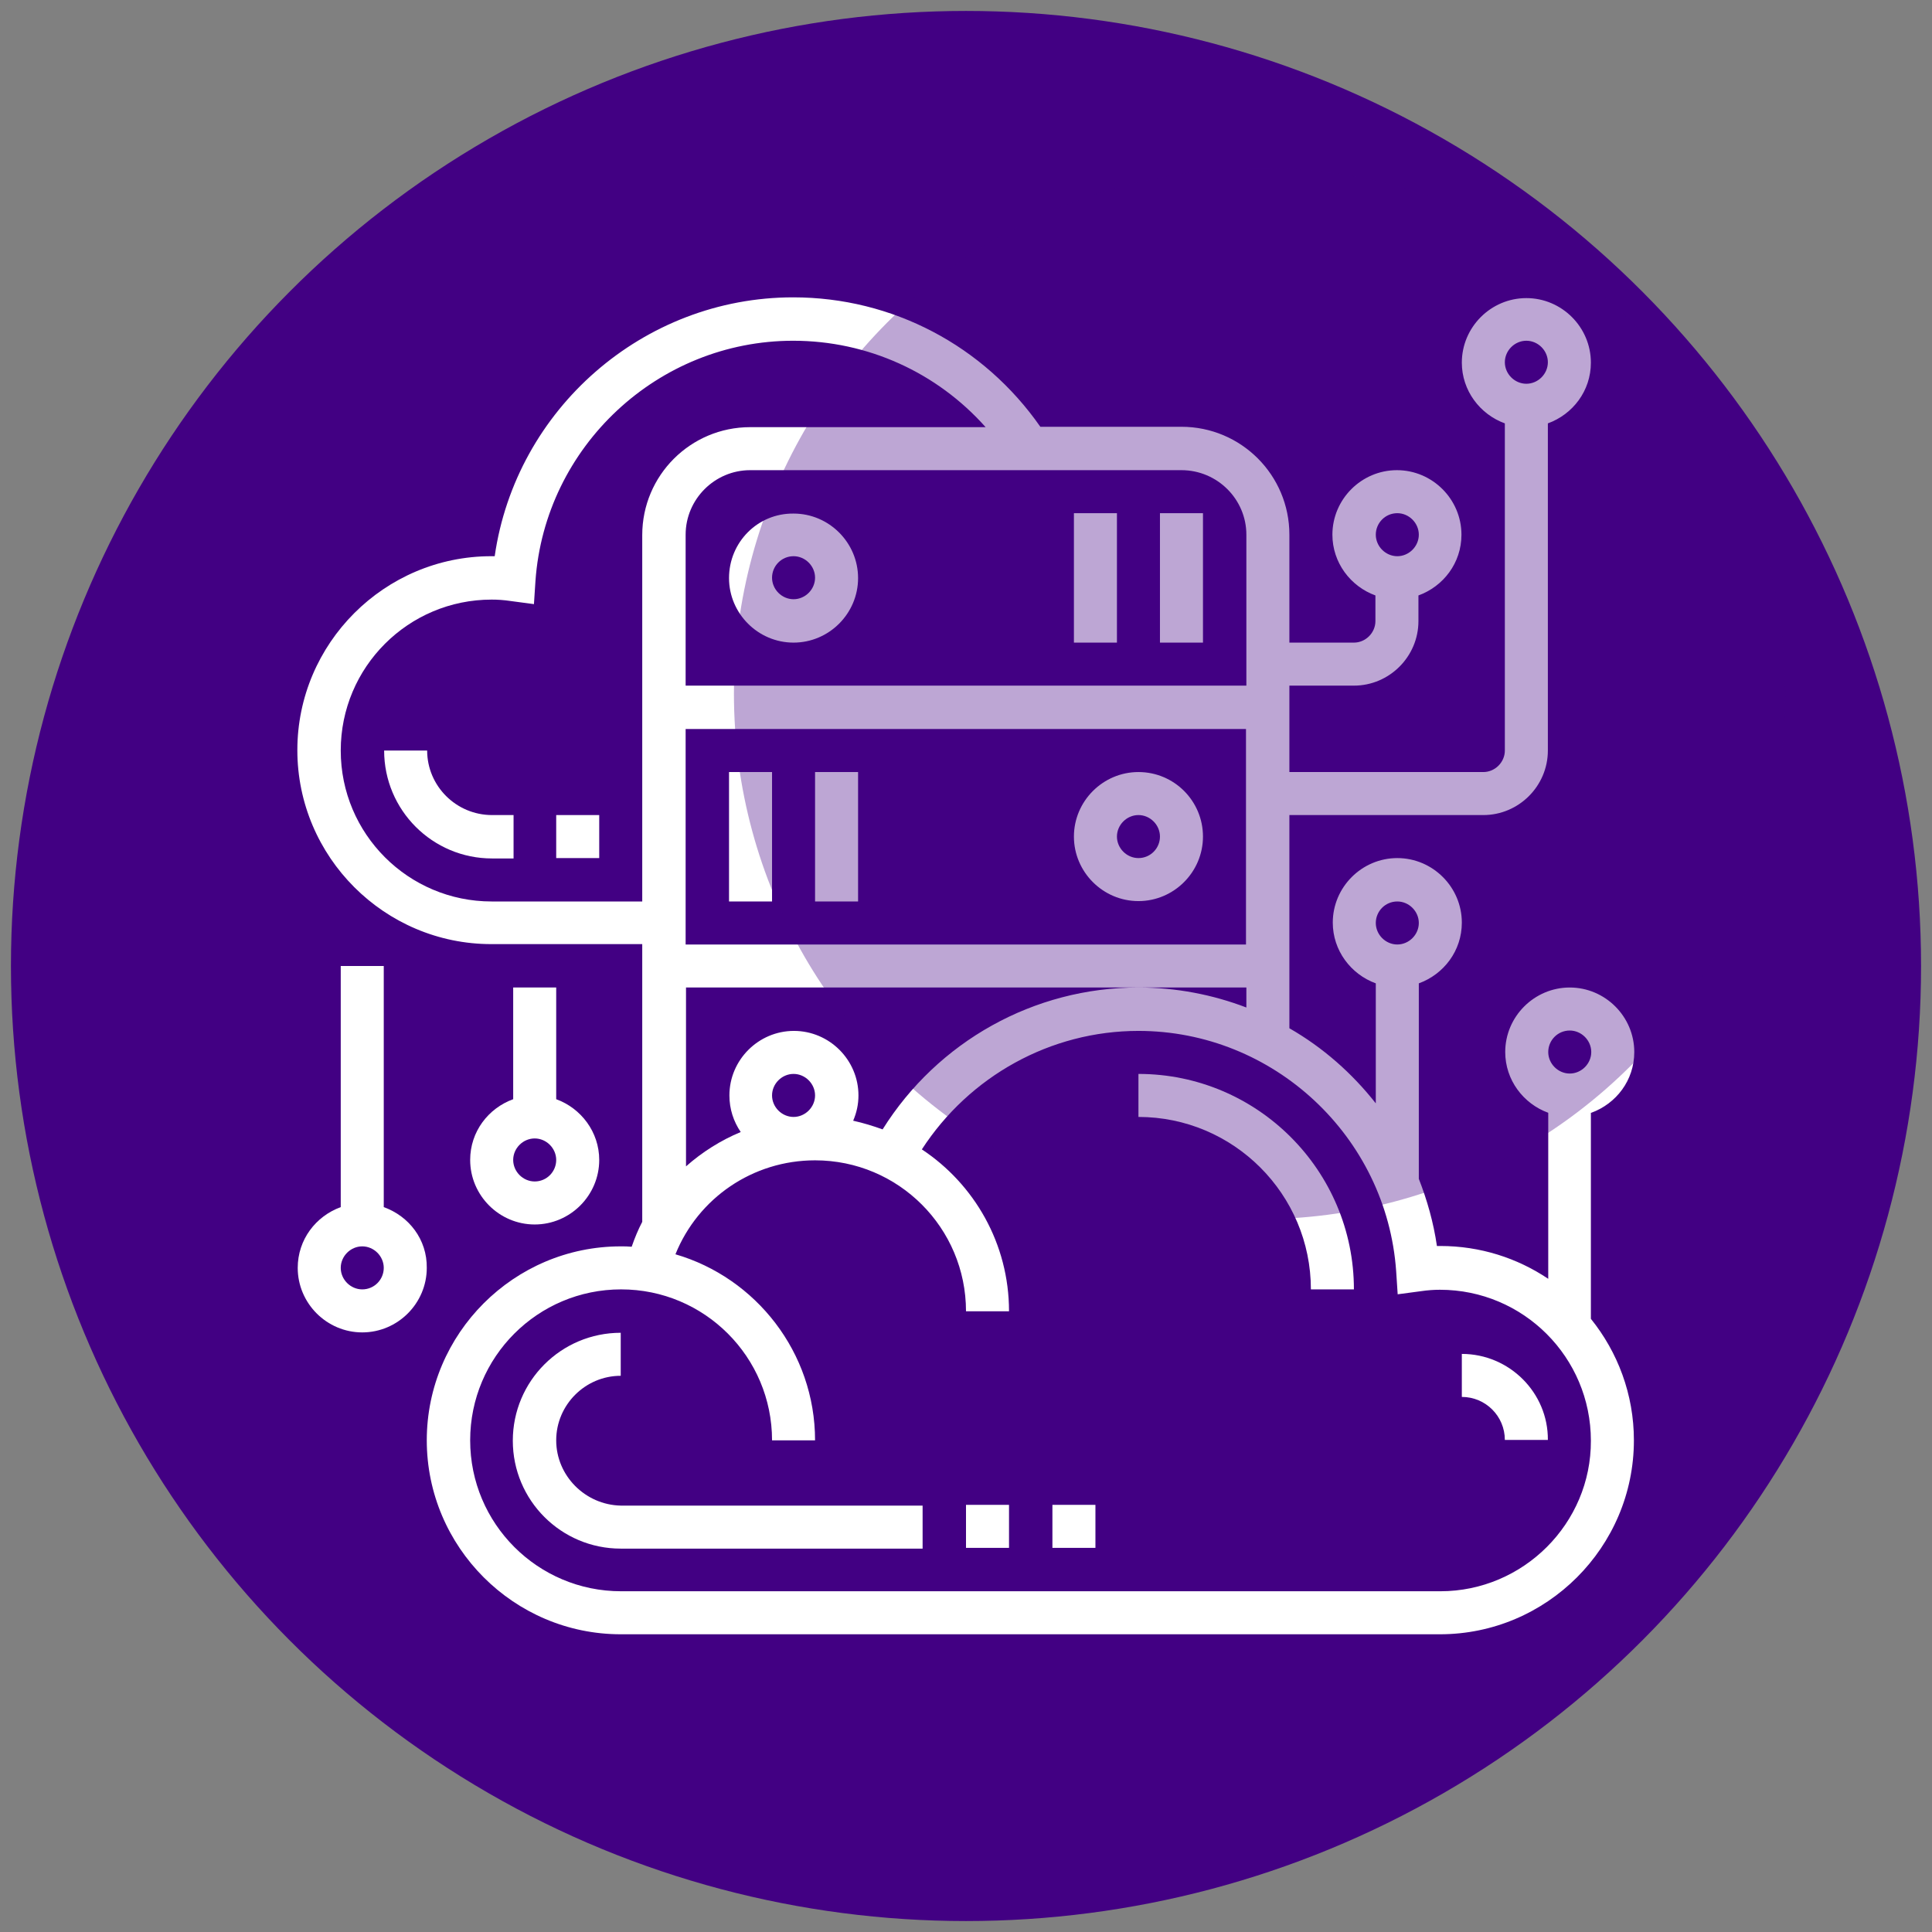 <?xml version="1.0" encoding="utf-8"?>
<!-- Generator: Adobe Illustrator 23.0.2, SVG Export Plug-In . SVG Version: 6.00 Build 0)  -->
<svg version="1.1" id="Layer_5" xmlns="http://www.w3.org/2000/svg" xmlns:xlink="http://www.w3.org/1999/xlink" x="0px" y="0px"
	 viewBox="0 0 512 512" style="enable-background:new 0 0 512 512;" xml:space="preserve">
<rect x="0" y="0" width="512" height="512" fill="#808080" stroke="none"/>
<style type="text/css">
	.st0{fill:#420083;}
	.st1{fill:#FFFFFF;}
	.st2{opacity:0.35;fill:#420083;enable-background:new    ;}
</style>
<circle class="st0" cx="256" cy="256" r="253.1"/>
<g>
	<path class="st1" d="M193.2,153.2c0,9.4,7.7,17.1,17.1,17.1c9.4,0,17.1-7.7,17.1-17.1s-7.7-17.1-17.1-17.1
		C200.8,136,193.2,143.7,193.2,153.2z M210.3,147.4c3.1,0,5.7,2.6,5.7,5.7c0,3.1-2.6,5.7-5.7,5.7s-5.7-2.6-5.7-5.7
		C204.6,150,207.1,147.4,210.3,147.4z"/>
	<path class="st1" d="M307.4,136h11.4v34.3h-11.4V136z"/>
	<path class="st1" d="M284.6,136H296v34.3h-11.4V136z"/>
	<path class="st1" d="M301.7,204.6c-9.4,0-17.1,7.7-17.1,17.1c0,9.4,7.7,17.1,17.1,17.1s17.1-7.7,17.1-17.1
		C318.8,212.3,311.2,204.6,301.7,204.6z M301.7,227.4c-3.1,0-5.7-2.6-5.7-5.7s2.6-5.7,5.7-5.7s5.7,2.6,5.7,5.7
		S304.9,227.4,301.7,227.4z"/>
	<path class="st1" d="M193.2,204.6h11.4v34.3h-11.4V204.6z"/>
	<path class="st1" d="M216,204.6h11.4v34.3H216V204.6z"/>
	<path class="st1" d="M101.7,319.9V256H90.3v63.9c-6.6,2.4-11.4,8.6-11.4,16.1c0,9.4,7.7,17.1,17.1,17.1s17.1-7.7,17.1-17.1
		C113.2,328.5,108.4,322.3,101.7,319.9z M96,341.7c-3.1,0-5.7-2.6-5.7-5.7c0-3.1,2.6-5.7,5.7-5.7c3.1,0,5.7,2.6,5.7,5.7
		C101.7,339.1,99.2,341.7,96,341.7z"/>
	<path class="st1" d="M136,261.7v29.6c-6.6,2.4-11.4,8.6-11.4,16.1c0,9.4,7.7,17.1,17.1,17.1s17.1-7.7,17.1-17.1
		c0-7.4-4.8-13.7-11.4-16.1v-29.6H136z M141.7,313.1c-3.1,0-5.7-2.6-5.7-5.7s2.6-5.7,5.7-5.7c3.1,0,5.7,2.6,5.7,5.7
		S144.9,313.1,141.7,313.1z"/>
	<path class="st1" d="M421.7,294.9c6.6-2.4,11.4-8.6,11.4-16.1c0-9.4-7.7-17.1-17.1-17.1s-17.1,7.7-17.1,17.1
		c0,7.4,4.8,13.7,11.4,16.1v44c-8.2-5.5-18-8.7-28.6-8.7c-0.3,0-0.6,0-0.9,0c-0.9-6.2-2.6-12.2-4.8-17.8v-51.8
		c6.6-2.4,11.4-8.6,11.4-16.1c0-9.4-7.7-17.1-17.1-17.1s-17.1,7.7-17.1,17.1c0,7.4,4.8,13.7,11.4,16.1v31.8
		c-6.3-8-14-14.8-22.9-19.9V216h51.4c9.4,0,17.1-7.7,17.1-17.1v-86.7c6.6-2.4,11.4-8.6,11.4-16.1c0-9.4-7.7-17.1-17.1-17.1
		c-9.4,0-17.1,7.7-17.1,17.1c0,7.4,4.8,13.7,11.4,16.1v86.7c0,3.1-2.6,5.7-5.7,5.7h-51.4v-22.9h17.1c9.4,0,17.1-7.7,17.1-17.1v-6.8
		c6.6-2.4,11.4-8.6,11.4-16.1c0-9.4-7.7-17.1-17.1-17.1s-17.1,7.7-17.1,17.1c0,7.4,4.8,13.7,11.4,16.1v6.8c0,3.1-2.6,5.7-5.7,5.7
		h-17.1v-28.6c0-15.8-12.8-28.6-28.6-28.6h-37.4c-15-21.5-39.2-34.3-65.5-34.3c-39.8,0-73.5,29.7-79.1,68.6c-0.3,0-0.6,0-0.9,0
		c-28.3,0-51.4,23.1-51.4,51.4s23.1,51.4,51.4,51.4h40v73.6c-1.1,2.1-2,4.3-2.8,6.6c-1-0.1-1.9-0.1-2.9-0.1
		c-28.3,0-51.4,23.1-51.4,51.4c0,28.3,23.1,51.4,51.4,51.4h217.1c28.3,0,51.4-23.1,51.4-51.4c0-12.2-4.3-23.4-11.4-32.2V294.9z
		 M370.3,238.9c3.1,0,5.7,2.6,5.7,5.7s-2.6,5.7-5.7,5.7s-5.7-2.6-5.7-5.7S367.1,238.9,370.3,238.9z M404.5,90.3
		c3.1,0,5.7,2.6,5.7,5.7c0,3.1-2.6,5.7-5.7,5.7c-3.1,0-5.7-2.6-5.7-5.7C398.8,92.9,401.4,90.3,404.5,90.3z M370.3,136
		c3.1,0,5.7,2.6,5.7,5.7c0,3.1-2.6,5.7-5.7,5.7s-5.7-2.6-5.7-5.7C364.6,138.6,367.1,136,370.3,136z M416,273.1
		c3.1,0,5.7,2.6,5.7,5.7s-2.6,5.7-5.7,5.7s-5.7-2.6-5.7-5.7S412.8,273.1,416,273.1z M301.7,261.7c-27.7,0-53.2,14.3-67.8,37.6
		c-2.5-0.9-5.1-1.7-7.8-2.3c0.9-2.1,1.4-4.3,1.4-6.7c0-9.4-7.7-17.1-17.1-17.1c-9.4,0-17.1,7.7-17.1,17.1c0,3.6,1.1,6.9,3,9.7
		c-5.3,2.2-10.2,5.3-14.5,9.1v-47.4H301.7h28.6v5.3C321.4,263.6,311.7,261.7,301.7,261.7z M204.6,290.3c0-3.1,2.6-5.7,5.7-5.7
		s5.7,2.6,5.7,5.7c0,3.1-2.6,5.7-5.7,5.7S204.6,293.4,204.6,290.3z M181.7,193.2h148.5v57.1H181.7V193.2z M330.3,141.7v40H181.7v-40
		c0-9.4,7.7-17.1,17.1-17.1h114.3C322.6,124.6,330.3,132.3,330.3,141.7z M130.3,238.9c-22.1,0-40-17.9-40-40s17.9-40,40-40
		c1.6,0,3.2,0.1,5.2,0.4l6,0.8l0.4-6.1c2.5-35.7,32.5-63.7,68.3-63.7c19.7,0,38.1,8.4,51,22.9h-62.4c-15.8,0-28.6,12.8-28.6,28.6
		v97.1H130.3z M381.7,421.7H164.6c-22.1,0-40-17.9-40-40c0-22.1,17.9-40,40-40s40,17.9,40,40H216c0-23.3-15.7-43.1-37-49.3
		c6-14.9,20.5-24.9,37-24.9c22.1,0,40,17.9,40,40h11.4c0-17.9-9.2-33.7-23.1-42.9c12.6-19.4,34.1-31.4,57.4-31.4
		c35.8,0,65.8,28,68.3,63.7l0.4,6.1l6-0.8c2-0.3,3.7-0.4,5.2-0.4c22.1,0,40,17.9,40,40C421.7,403.7,403.7,421.7,381.7,421.7z"/>
	<path class="st1" d="M301.7,284.6V296c25.2,0,45.7,20.5,45.7,45.7h11.4C358.8,310.2,333.2,284.6,301.7,284.6z"/>
	<path class="st1" d="M147.4,381.7c0-9.4,7.7-17.1,17.1-17.1v-11.4c-15.8,0-28.6,12.8-28.6,28.6c0,15.8,12.8,28.6,28.6,28.6h80
		v-11.4h-80C155.1,398.8,147.4,391.1,147.4,381.7z"/>
	<path class="st1" d="M256,398.8h11.4v11.4H256V398.8z"/>
	<path class="st1" d="M278.9,398.8h11.4v11.4h-11.4V398.8z"/>
	<path class="st1" d="M387.4,358.8v11.4c6.3,0,11.4,5.1,11.4,11.4h11.4C410.3,369.1,400,358.8,387.4,358.8z"/>
	<path class="st1" d="M113.2,198.9h-11.4c0,15.8,12.8,28.6,28.6,28.6h5.7V216h-5.7C120.9,216,113.2,208.3,113.2,198.9z"/>
	<path class="st1" d="M147.4,216h11.4v11.4h-11.4V216z"/>
</g>
<circle class="st2" cx="333.8" cy="183.8" r="139.3"/>
</svg>
